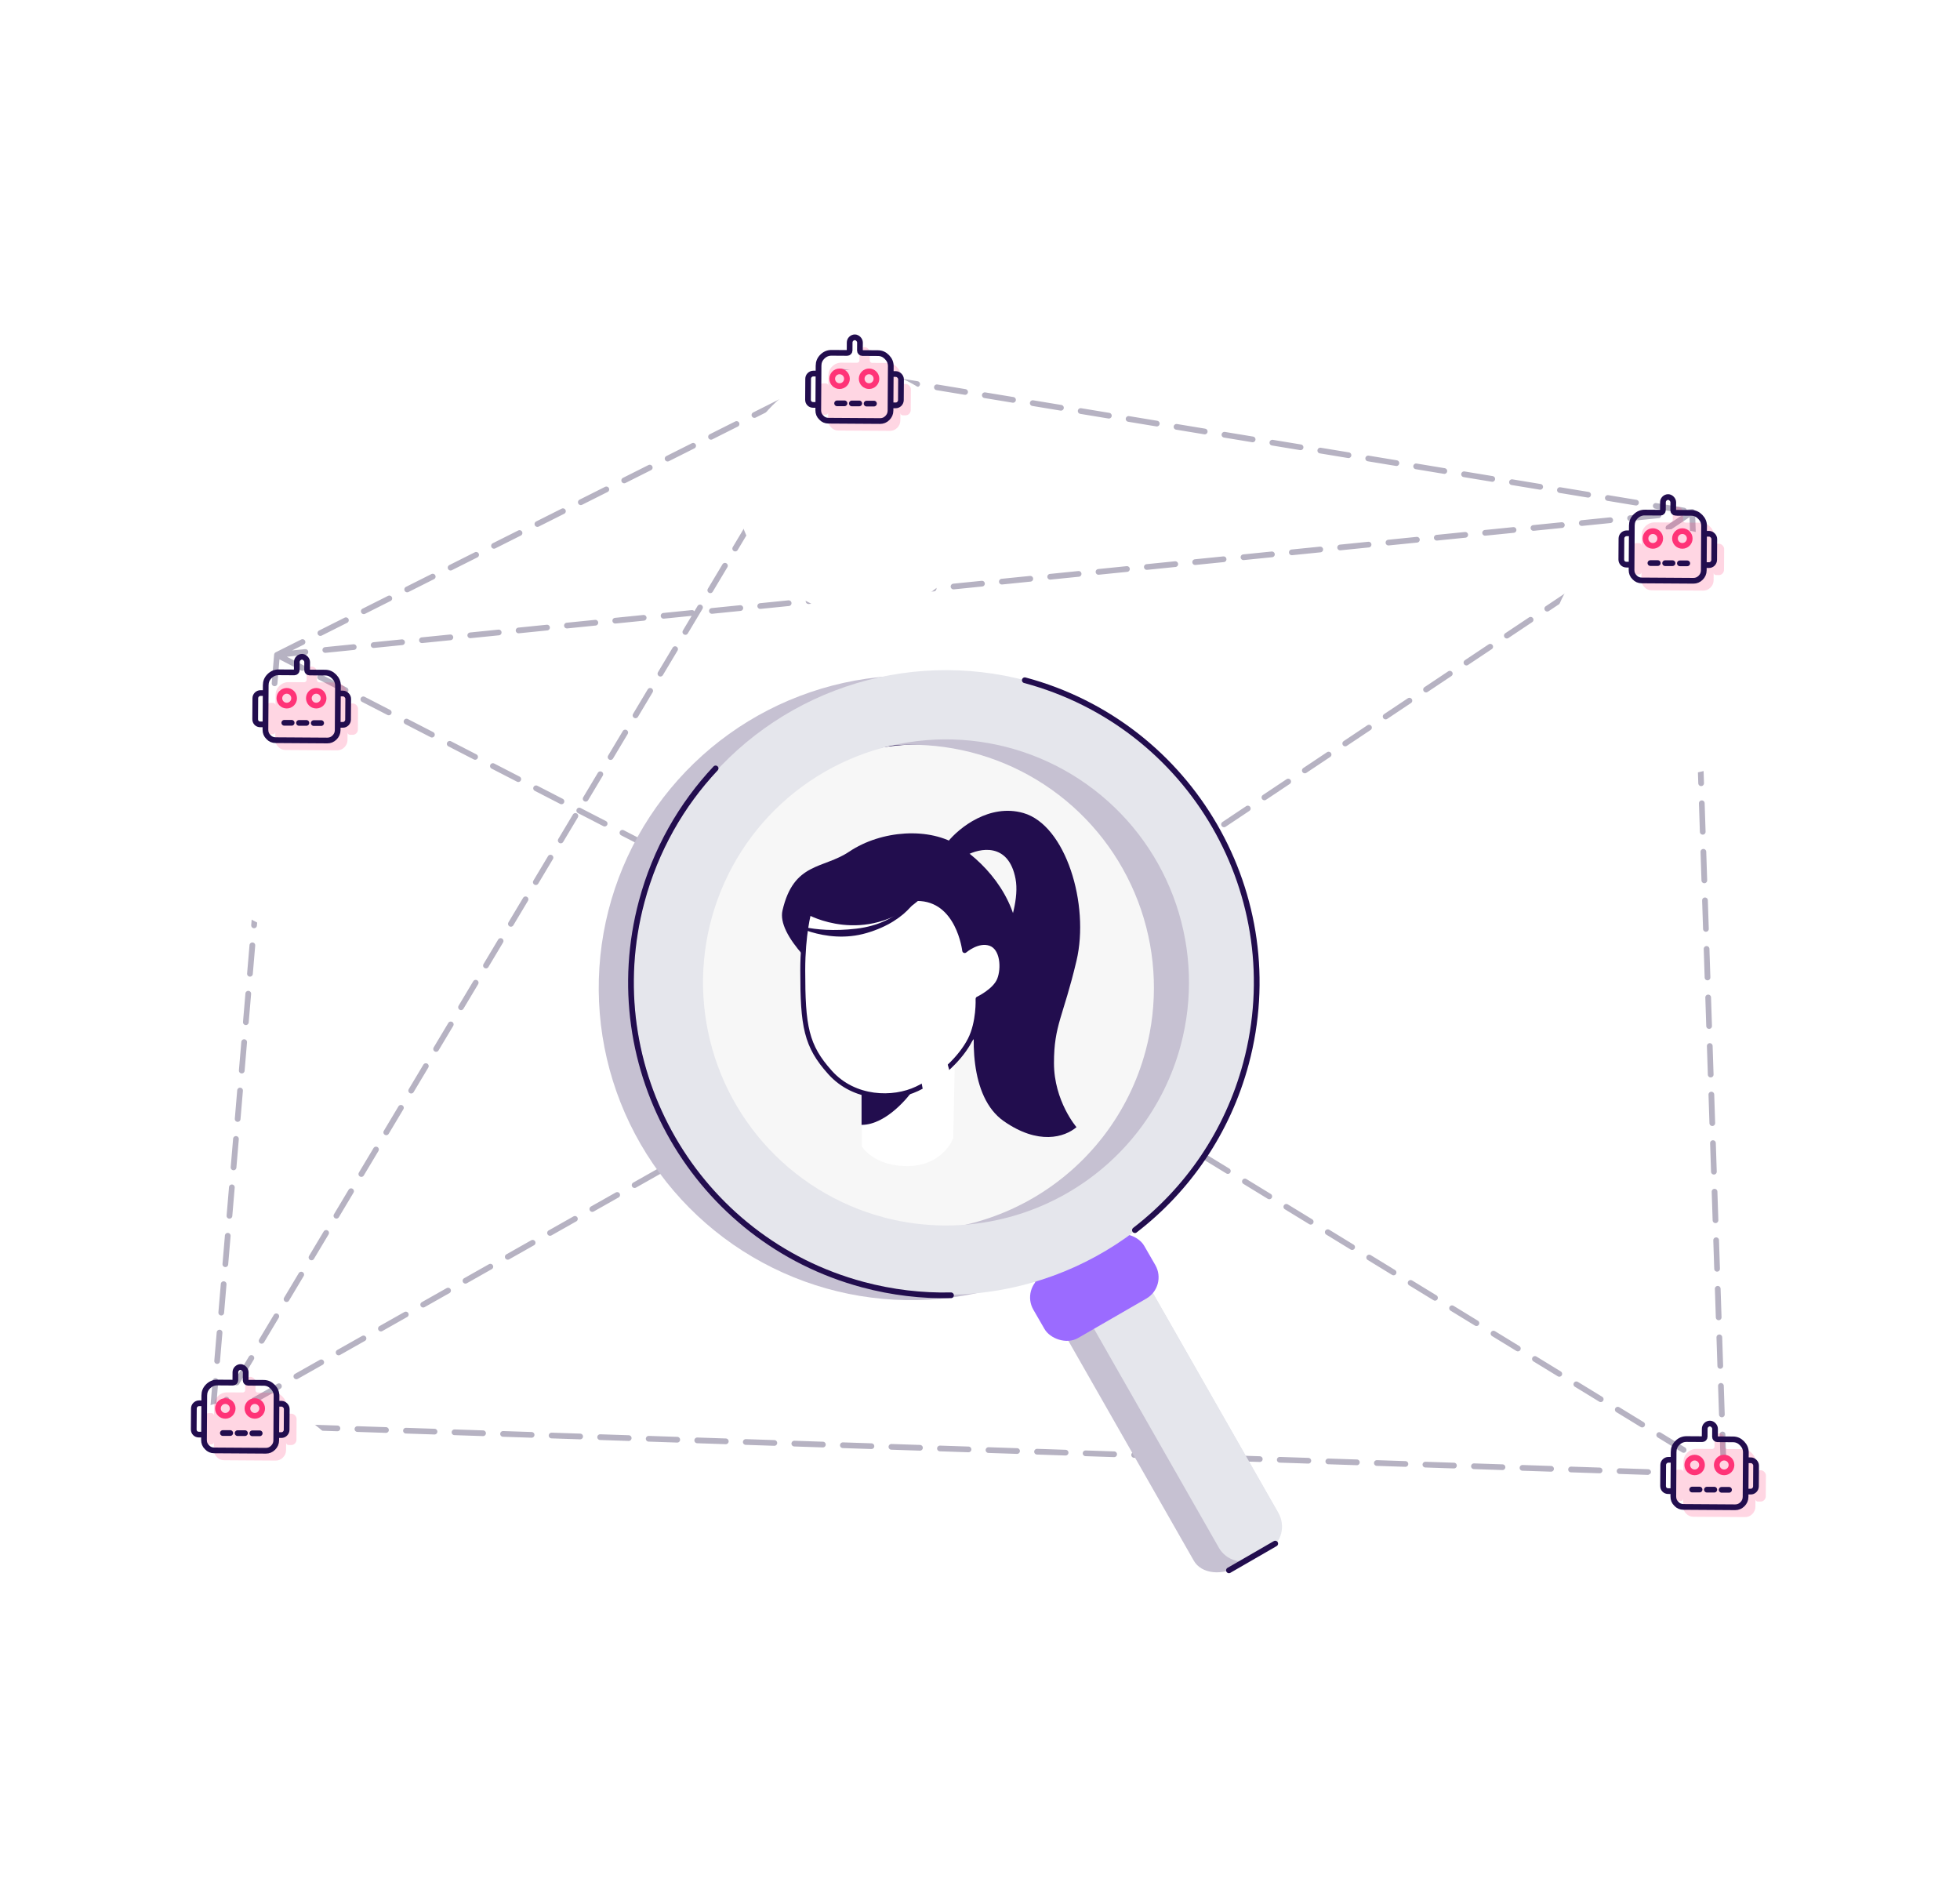 <svg width="686" height="665" viewBox="0 0 686 665" fill="none" xmlns="http://www.w3.org/2000/svg">
<path d="M96.941 229.156L74.126 498.377M96.941 229.156L294.368 130M96.941 229.156L592.278 179.135M96.941 229.156L334.207 351.33M74.126 498.377L294.368 130M74.126 498.377L603.345 516M74.126 498.377L334.207 351.33M294.368 130L592.278 179.135M592.278 179.135L334.207 351.33M592.278 179.135L603.345 516M334.207 351.33L603.345 516" stroke="#B6B2C2" stroke-width="2" stroke-miterlimit="16" stroke-linecap="round" stroke-linejoin="round" stroke-dasharray="10 7"/>
<g filter="url(#filter0_d_91_64662)">
<rect x="43" y="451.847" width="85.997" height="85.997" rx="42.998" fill="white"/>
</g>
<path opacity="0.2" d="M71.3 496.305C71.303 495.849 71.476 495.393 71.816 495.052C72.157 494.712 72.61 494.486 73.118 494.49L74.079 494.496C74.546 494.499 74.922 494.88 74.918 495.347L74.858 504.62C74.855 505.087 74.474 505.463 74.007 505.46L73.047 505.454C72.539 505.451 72.088 505.277 71.752 504.932C71.416 504.587 71.249 504.129 71.253 503.615L71.3 496.305ZM95.74 487.339C96.981 487.347 97.994 487.811 98.891 488.73C99.788 489.65 100.233 490.681 100.224 491.937L100.123 507.47C100.117 508.498 99.716 509.352 99.034 510.033C98.296 510.77 97.447 511.107 96.488 511.101L78.429 510.983C77.413 510.977 76.569 510.629 75.896 509.882C75.167 509.192 74.834 508.333 74.841 507.305L74.942 491.772C74.95 490.516 75.352 489.491 76.261 488.583C77.17 487.675 78.245 487.225 79.486 487.233L84.962 487.269C85.428 487.272 85.809 486.896 85.812 486.429L85.831 483.62C85.834 483.163 86.006 482.707 86.347 482.367C86.688 482.026 87.141 481.801 87.649 481.804C88.1 481.807 88.55 482.038 88.886 482.383C89.223 482.728 89.446 483.186 89.443 483.643L89.424 486.452C89.421 486.919 89.797 487.3 90.264 487.303L95.74 487.339ZM102.012 494.702C102.464 494.705 102.914 494.936 103.25 495.281C103.587 495.626 103.809 496.084 103.806 496.541L103.759 503.85C103.755 504.364 103.527 504.82 103.186 505.16C102.845 505.501 102.392 505.669 101.941 505.666L100.981 505.66C100.514 505.657 100.138 505.276 100.141 504.809L100.201 495.535C100.204 495.068 100.585 494.692 101.052 494.695L102.012 494.702Z" fill="#FF3377"/>
<path d="M80.579 501.466L77.999 501.466M85.738 501.501L83.158 501.501M90.898 501.56L88.318 501.56M67.861 492.866C67.864 492.409 68.036 491.953 68.377 491.613C68.718 491.272 69.171 491.047 69.679 491.05L70.639 491.056C71.106 491.059 71.482 491.44 71.479 491.907L71.419 501.181C71.416 501.648 71.035 502.024 70.568 502.021L69.607 502.014C69.099 502.011 68.649 501.837 68.313 501.492C67.976 501.147 67.81 500.689 67.813 500.175L67.861 492.866ZM92.299 483.899C93.541 483.907 94.554 484.371 95.451 485.29C96.348 486.21 96.793 487.241 96.784 488.497L96.683 504.03C96.677 505.058 96.276 505.912 95.594 506.593C94.856 507.331 94.007 507.668 93.048 507.661L74.989 507.544C73.973 507.537 73.129 507.189 72.456 506.442C71.727 505.752 71.394 504.893 71.401 503.865L71.502 488.333C71.51 487.076 71.912 486.051 72.821 485.143C73.73 484.235 74.805 483.785 76.046 483.793L81.522 483.829C81.988 483.832 82.369 483.456 82.373 482.989L82.391 480.18C82.394 479.723 82.566 479.267 82.907 478.927C83.248 478.586 83.701 478.361 84.209 478.364C84.66 478.367 85.11 478.599 85.446 478.943C85.783 479.288 86.006 479.747 86.003 480.203L85.984 483.013C85.981 483.48 86.357 483.861 86.824 483.864L92.299 483.899ZM98.573 491.215C99.024 491.218 99.474 491.449 99.811 491.794C100.147 492.139 100.37 492.597 100.367 493.054L100.319 500.364C100.316 500.878 100.087 501.333 99.746 501.673C99.405 502.014 98.953 502.182 98.501 502.179L97.541 502.173C97.074 502.17 96.698 501.789 96.701 501.322L96.761 492.049C96.764 491.582 97.145 491.206 97.612 491.209L98.573 491.215Z" stroke="#220D4E" stroke-width="2" stroke-linecap="round" stroke-linejoin="round"/>
<circle cx="78.858" cy="492.866" r="2.58" stroke="#FF3377" stroke-width="2"/>
<circle cx="89.18" cy="492.866" r="2.58" stroke="#FF3377" stroke-width="2"/>
<g filter="url(#filter1_d_91_64662)">
<rect x="64.241" y="203.056" width="85.997" height="85.997" rx="42.998" fill="white"/>
</g>
<path opacity="0.2" d="M92.803 247.774C92.806 247.318 92.978 246.862 93.319 246.521C93.66 246.181 94.113 245.955 94.621 245.959L95.582 245.965C96.048 245.968 96.424 246.349 96.421 246.816L96.361 256.089C96.358 256.556 95.977 256.932 95.51 256.929L94.55 256.923C94.042 256.92 93.591 256.746 93.255 256.401C92.919 256.056 92.752 255.598 92.756 255.084L92.803 247.774ZM117.242 238.808C118.484 238.816 119.497 239.28 120.394 240.199C121.291 241.119 121.736 242.15 121.727 243.406L121.626 258.939C121.619 259.967 121.219 260.821 120.537 261.502C119.799 262.239 118.95 262.576 117.991 262.57L99.932 262.452C98.916 262.446 98.072 262.098 97.399 261.351C96.67 260.661 96.337 259.802 96.344 258.774L96.445 243.241C96.453 241.985 96.855 240.96 97.764 240.052C98.672 239.144 99.748 238.694 100.989 238.702L106.464 238.738C106.931 238.741 107.312 238.365 107.315 237.898L107.334 235.089C107.337 234.632 107.509 234.176 107.85 233.836C108.191 233.495 108.644 233.27 109.152 233.273C109.603 233.276 110.053 233.507 110.389 233.852C110.726 234.197 110.949 234.655 110.946 235.112L110.927 237.921C110.924 238.388 111.3 238.769 111.767 238.772L117.242 238.808ZM123.515 246.171C123.967 246.174 124.417 246.405 124.753 246.75C125.09 247.095 125.312 247.553 125.309 248.01L125.262 255.319C125.258 255.833 125.03 256.289 124.689 256.629C124.348 256.97 123.895 257.138 123.444 257.135L122.483 257.129C122.017 257.126 121.64 256.745 121.643 256.278L121.704 247.004C121.707 246.537 122.088 246.161 122.555 246.164L123.515 246.171Z" fill="#FF3377"/>
<path d="M102.081 252.934L99.501 252.934M107.241 252.97L104.661 252.97M112.401 253.029L109.821 253.029M89.364 244.334C89.367 243.878 89.539 243.422 89.88 243.081C90.221 242.741 90.674 242.516 91.182 242.519L92.142 242.525C92.609 242.528 92.985 242.909 92.982 243.376L92.922 252.649C92.918 253.116 92.537 253.493 92.071 253.489L91.11 253.483C90.602 253.48 90.152 253.306 89.816 252.961C89.479 252.616 89.313 252.158 89.316 251.644L89.364 244.334ZM113.802 235.368C115.044 235.376 116.057 235.84 116.954 236.759C117.851 237.679 118.295 238.71 118.287 239.966L118.186 255.499C118.179 256.527 117.779 257.381 117.097 258.062C116.359 258.799 115.51 259.136 114.55 259.13L96.492 259.012C95.476 259.006 94.631 258.658 93.959 257.911C93.23 257.221 92.897 256.362 92.903 255.334L93.005 239.801C93.013 238.545 93.415 237.52 94.324 236.612C95.233 235.704 96.308 235.254 97.549 235.262L103.024 235.298C103.491 235.301 103.872 234.925 103.875 234.458L103.894 231.649C103.897 231.192 104.069 230.736 104.41 230.396C104.751 230.055 105.204 229.83 105.712 229.833C106.163 229.836 106.613 230.067 106.949 230.412C107.286 230.757 107.508 231.215 107.506 231.672L107.487 234.481C107.484 234.948 107.86 235.329 108.327 235.332L113.802 235.368ZM120.076 242.684C120.527 242.687 120.977 242.918 121.313 243.263C121.65 243.608 121.873 244.066 121.87 244.523L121.822 251.832C121.819 252.346 121.59 252.802 121.249 253.142C120.908 253.483 120.456 253.651 120.004 253.648L119.044 253.642C118.577 253.639 118.201 253.258 118.204 252.791L118.264 243.517C118.267 243.05 118.648 242.674 119.115 242.677L120.076 242.684Z" stroke="#220D4E" stroke-width="2" stroke-linecap="round" stroke-linejoin="round"/>
<circle cx="100.361" cy="244.335" r="2.58" stroke="#FF3377" stroke-width="2"/>
<circle cx="110.682" cy="244.335" r="2.58" stroke="#FF3377" stroke-width="2"/>
<g filter="url(#filter2_d_91_64662)">
<rect x="257.736" y="91.26" width="85.997" height="85.997" rx="42.998" fill="white"/>
</g>
<path opacity="0.2" d="M286.294 135.978C286.297 135.521 286.47 135.065 286.811 134.725C287.151 134.384 287.604 134.159 288.112 134.162L289.073 134.168C289.54 134.171 289.916 134.552 289.913 135.019L289.852 144.293C289.849 144.76 289.468 145.136 289.001 145.133L288.041 145.126C287.533 145.123 287.083 144.949 286.746 144.604C286.41 144.259 286.243 143.801 286.247 143.287L286.294 135.978ZM310.734 127.011C311.975 127.019 312.988 127.483 313.885 128.402C314.782 129.322 315.227 130.353 315.219 131.609L315.117 147.142C315.111 148.17 314.71 149.024 314.028 149.705C313.29 150.442 312.441 150.779 311.482 150.773L293.423 150.656C292.407 150.649 291.563 150.301 290.89 149.554C290.161 148.864 289.828 148.005 289.835 146.977L289.936 131.444C289.944 130.188 290.346 129.163 291.255 128.255C292.164 127.347 293.239 126.897 294.481 126.905L299.956 126.941C300.423 126.944 300.804 126.568 300.807 126.101L300.825 123.292C300.828 122.835 301 122.379 301.341 122.039C301.682 121.698 302.135 121.473 302.643 121.476C303.094 121.479 303.544 121.71 303.881 122.055C304.217 122.4 304.44 122.858 304.437 123.315L304.418 126.124C304.415 126.591 304.792 126.972 305.258 126.975L310.734 127.011ZM317.007 134.374C317.458 134.377 317.908 134.608 318.244 134.953C318.581 135.298 318.804 135.756 318.801 136.213L318.753 143.522C318.75 144.036 318.521 144.492 318.18 144.832C317.839 145.173 317.387 145.341 316.935 145.338L315.975 145.332C315.508 145.329 315.132 144.948 315.135 144.481L315.195 135.207C315.198 134.74 315.579 134.364 316.046 134.367L317.007 134.374Z" fill="#FF3377"/>
<path d="M295.571 141.138L292.991 141.138M300.73 141.173L298.151 141.173M305.89 141.232L303.31 141.232M282.853 132.538C282.856 132.081 283.028 131.625 283.369 131.285C283.71 130.944 284.163 130.719 284.671 130.722L285.631 130.728C286.098 130.732 286.474 131.113 286.471 131.579L286.411 140.853C286.408 141.32 286.027 141.696 285.56 141.693L284.599 141.687C284.092 141.683 283.641 141.509 283.305 141.164C282.968 140.819 282.802 140.361 282.805 139.847L282.853 132.538ZM307.292 123.571C308.533 123.58 309.546 124.043 310.443 124.963C311.34 125.882 311.785 126.913 311.777 128.169L311.675 143.702C311.669 144.73 311.268 145.584 310.586 146.265C309.848 147.003 308.999 147.34 308.04 147.334L289.981 147.216C288.965 147.209 288.121 146.861 287.448 146.114C286.719 145.424 286.386 144.565 286.393 143.538L286.494 128.005C286.502 126.748 286.904 125.723 287.813 124.815C288.722 123.907 289.797 123.457 291.039 123.466L296.514 123.501C296.981 123.504 297.362 123.128 297.365 122.661L297.383 119.852C297.386 119.395 297.558 118.939 297.899 118.599C298.24 118.258 298.693 118.033 299.201 118.036C299.652 118.039 300.102 118.271 300.439 118.615C300.775 118.96 300.998 119.419 300.995 119.875L300.976 122.685C300.973 123.152 301.349 123.533 301.816 123.536L307.292 123.571ZM313.565 130.887C314.016 130.89 314.466 131.121 314.803 131.466C315.139 131.811 315.362 132.269 315.359 132.726L315.311 140.036C315.308 140.55 315.079 141.005 314.738 141.345C314.397 141.686 313.945 141.854 313.493 141.851L312.533 141.845C312.066 141.842 311.69 141.461 311.693 140.994L311.753 131.721C311.756 131.254 312.137 130.878 312.604 130.881L313.565 130.887Z" stroke="#220D4E" stroke-width="2" stroke-linecap="round" stroke-linejoin="round"/>
<circle cx="293.852" cy="132.538" r="2.58" stroke="#FF3377" stroke-width="2"/>
<circle cx="304.173" cy="132.538" r="2.58" stroke="#FF3377" stroke-width="2"/>
<g filter="url(#filter3_d_91_64662)">
<rect x="542.385" y="147.158" width="85.997" height="85.997" rx="42.998" fill="white"/>
</g>
<path opacity="0.2" d="M570.944 191.876C570.947 191.419 571.119 190.963 571.46 190.623C571.801 190.283 572.254 190.057 572.762 190.06L573.722 190.067C574.189 190.07 574.565 190.451 574.562 190.918L574.502 200.191C574.499 200.658 574.118 201.034 573.651 201.031L572.69 201.025C572.182 201.021 571.732 200.847 571.396 200.502C571.059 200.157 570.893 199.7 570.896 199.186L570.944 191.876ZM595.383 182.91C596.625 182.918 597.637 183.381 598.534 184.301C599.431 185.22 599.876 186.251 599.868 187.508L599.767 203.04C599.76 204.068 599.359 204.922 598.678 205.603C597.939 206.341 597.091 206.678 596.131 206.672L578.072 206.554C577.056 206.547 576.212 206.199 575.54 205.452C574.811 204.762 574.478 203.904 574.484 202.876L574.585 187.343C574.594 186.086 574.995 185.061 575.904 184.153C576.813 183.245 577.888 182.796 579.13 182.804L584.605 182.839C585.072 182.842 585.453 182.466 585.456 181.999L585.474 179.19C585.477 178.733 585.65 178.277 585.99 177.937C586.331 177.597 586.784 177.371 587.292 177.374C587.744 177.377 588.194 177.609 588.53 177.954C588.866 178.298 589.089 178.757 589.086 179.214L589.068 182.023C589.065 182.49 589.441 182.871 589.908 182.874L595.383 182.91ZM601.656 190.272C602.107 190.275 602.557 190.506 602.894 190.851C603.23 191.196 603.453 191.654 603.45 192.111L603.402 199.421C603.399 199.935 603.17 200.39 602.829 200.731C602.489 201.071 602.036 201.239 601.585 201.237L600.624 201.23C600.157 201.227 599.781 200.846 599.784 200.379L599.845 191.106C599.848 190.639 600.229 190.263 600.696 190.266L601.656 190.272Z" fill="#FF3377"/>
<path d="M580.22 197.036L577.64 197.036M585.38 197.072L582.8 197.072M590.54 197.13L587.96 197.13M567.502 188.436C567.505 187.979 567.678 187.524 568.019 187.183C568.359 186.843 568.812 186.617 569.32 186.621L570.281 186.627C570.748 186.63 571.124 187.011 571.121 187.478L571.06 196.751C571.057 197.218 570.676 197.594 570.209 197.591L569.249 197.585C568.741 197.582 568.291 197.407 567.954 197.063C567.618 196.718 567.451 196.26 567.455 195.746L567.502 188.436ZM591.941 179.47C593.183 179.478 594.195 179.941 595.092 180.861C595.989 181.781 596.434 182.811 596.426 184.068L596.325 199.601C596.318 200.629 595.917 201.483 595.236 202.163C594.497 202.901 593.649 203.238 592.689 203.232L574.63 203.114C573.614 203.108 572.77 202.76 572.098 202.013C571.369 201.323 571.035 200.464 571.042 199.436L571.143 183.903C571.152 182.647 571.553 181.621 572.462 180.714C573.371 179.806 574.446 179.356 575.688 179.364L581.163 179.4C581.63 179.403 582.011 179.027 582.014 178.56L582.032 175.75C582.035 175.294 582.208 174.838 582.548 174.497C582.889 174.157 583.342 173.931 583.85 173.935C584.302 173.938 584.752 174.169 585.088 174.514C585.424 174.859 585.647 175.317 585.644 175.774L585.626 178.583C585.623 179.05 585.999 179.431 586.466 179.434L591.941 179.47ZM598.214 186.785C598.666 186.788 599.116 187.02 599.452 187.365C599.788 187.709 600.011 188.168 600.008 188.625L599.961 195.934C599.957 196.448 599.729 196.903 599.388 197.244C599.047 197.584 598.594 197.753 598.143 197.75L597.182 197.744C596.715 197.74 596.339 197.359 596.342 196.893L596.403 187.619C596.406 187.152 596.787 186.776 597.254 186.779L598.214 186.785Z" stroke="#220D4E" stroke-width="2" stroke-linecap="round" stroke-linejoin="round"/>
<circle cx="578.502" cy="188.437" r="2.58" stroke="#FF3377" stroke-width="2"/>
<circle cx="588.822" cy="188.437" r="2.58" stroke="#FF3377" stroke-width="2"/>
<g filter="url(#filter4_d_91_64662)">
<rect x="557.004" y="471.367" width="85.997" height="85.997" rx="42.998" fill="white"/>
</g>
<path opacity="0.2" d="M585.567 516.085C585.57 515.628 585.742 515.172 586.083 514.832C586.424 514.491 586.877 514.266 587.385 514.269L588.345 514.275C588.812 514.278 589.188 514.659 589.185 515.126L589.125 524.4C589.122 524.867 588.741 525.243 588.274 525.24L587.313 525.233C586.805 525.23 586.355 525.056 586.019 524.711C585.682 524.366 585.516 523.908 585.519 523.394L585.567 516.085ZM610.006 507.118C611.248 507.126 612.26 507.59 613.157 508.509C614.054 509.429 614.499 510.46 614.491 511.716L614.39 527.249C614.383 528.277 613.983 529.131 613.301 529.812C612.562 530.55 611.714 530.887 610.754 530.88L592.695 530.763C591.679 530.756 590.835 530.408 590.163 529.661C589.434 528.971 589.101 528.112 589.107 527.084L589.208 511.552C589.217 510.295 589.618 509.27 590.527 508.362C591.436 507.454 592.511 507.004 593.753 507.012L599.228 507.048C599.695 507.051 600.076 506.675 600.079 506.208L600.097 503.399C600.1 502.942 600.273 502.486 600.614 502.146C600.954 501.805 601.407 501.58 601.915 501.583C602.367 501.586 602.817 501.818 603.153 502.162C603.489 502.507 603.712 502.966 603.709 503.422L603.691 506.232C603.688 506.699 604.064 507.08 604.531 507.083L610.006 507.118ZM616.279 514.481C616.73 514.484 617.18 514.715 617.517 515.06C617.853 515.405 618.076 515.863 618.073 516.32L618.025 523.63C618.022 524.144 617.793 524.599 617.452 524.939C617.112 525.28 616.659 525.448 616.208 525.445L615.247 525.439C614.78 525.436 614.404 525.055 614.407 524.588L614.468 515.315C614.471 514.848 614.852 514.472 615.319 514.475L616.279 514.481Z" fill="#FF3377"/>
<path d="M594.843 521.245L592.263 521.245M600.003 521.28L597.423 521.28M605.163 521.339L602.583 521.339M582.126 512.645C582.128 512.188 582.301 511.732 582.642 511.392C582.982 511.052 583.435 510.826 583.943 510.829L584.904 510.836C585.371 510.839 585.747 511.22 585.744 511.687L585.683 520.96C585.68 521.427 585.299 521.803 584.832 521.8L583.872 521.794C583.364 521.79 582.914 521.616 582.577 521.271C582.241 520.927 582.075 520.469 582.078 519.955L582.126 512.645ZM606.564 503.679C607.806 503.687 608.818 504.15 609.715 505.07C610.612 505.989 611.057 507.02 611.049 508.277L610.948 523.809C610.941 524.837 610.54 525.691 609.859 526.372C609.12 527.11 608.272 527.447 607.312 527.441L589.253 527.323C588.237 527.316 587.393 526.968 586.721 526.221C585.992 525.531 585.659 524.673 585.665 523.645L585.766 508.112C585.775 506.855 586.176 505.83 587.085 504.922C587.994 504.015 589.069 503.565 590.311 503.573L595.786 503.608C596.253 503.611 596.634 503.235 596.637 502.768L596.655 499.959C596.658 499.502 596.831 499.047 597.172 498.706C597.512 498.366 597.965 498.14 598.473 498.144C598.925 498.146 599.375 498.378 599.711 498.723C600.047 499.067 600.27 499.526 600.267 499.983L600.249 502.792C600.246 503.259 600.622 503.64 601.089 503.643L606.564 503.679ZM612.837 510.994C613.289 510.997 613.739 511.228 614.075 511.573C614.412 511.918 614.634 512.376 614.631 512.833L614.584 520.143C614.58 520.657 614.352 521.112 614.011 521.453C613.67 521.793 613.217 521.961 612.766 521.959L611.805 521.952C611.338 521.949 610.962 521.568 610.965 521.101L611.026 511.828C611.029 511.361 611.41 510.985 611.877 510.988L612.837 510.994Z" stroke="#220D4E" stroke-width="2" stroke-linecap="round" stroke-linejoin="round"/>
<circle cx="593.125" cy="512.645" r="2.58" stroke="#FF3377" stroke-width="2"/>
<circle cx="603.445" cy="512.645" r="2.58" stroke="#FF3377" stroke-width="2"/>
<path d="M412.977 349.869C412.977 399.723 372.572 440.137 322.73 440.137C272.888 440.137 232.483 399.723 232.483 349.869C232.483 300.016 272.888 259.602 322.73 259.602C372.572 259.602 412.977 300.016 412.977 349.869Z" fill="#F7F7F7" stroke="#220D4E" stroke-width="1.726"/>
<path d="M331.789 294.506C335.63 289.754 346.283 281.1 358.17 284.497C373.028 288.743 381.43 316.483 376.774 336.197C372.118 355.912 368.89 358.641 368.89 371.986C368.89 385.331 376.774 394.43 376.774 394.43C372.594 397.969 363.432 400.8 351.303 392.307C339.174 383.815 339.78 361.822 342.206 349.846C344.935 342.465 357.867 320.407 355.441 307.547C353.015 294.687 342.907 296.73 338.157 299.358L331.789 294.506Z" fill="#220D4E"/>
<path d="M297.195 298.038C288.11 304.142 277.792 301.621 273.873 318.606C269.954 335.59 330.047 373.267 335.701 368.347C342.769 362.196 356.371 349.39 356.654 332.557C356.938 315.725 345.982 302.876 335.701 296.08C325.42 289.283 308.439 290.483 297.195 298.038Z" fill="#220D4E"/>
<path d="M301.625 377.71L301.625 401.093C301.625 401.093 305.802 408.275 317.971 408.049C330.14 407.823 333.628 398.319 333.628 398.319L334.813 341.249L301.625 377.71Z" fill="white"/>
<path d="M326.436 362.289C323.291 372.813 323.107 375.979 319.404 381.674C318.532 383.015 310.477 393.631 301.544 393.631L301.544 377.47C303.386 378.088 306.915 380.943 310.477 379.235C313.327 377.869 321.389 369.885 326.436 362.289Z" fill="#220D4E"/>
<path d="M346.667 330.151C342.321 328.565 337.642 332.629 337.642 332.629C337.642 332.629 335.545 314.405 320.97 314.405C302.493 330.151 283.087 319.258 283.087 319.258C283.087 319.258 280.964 326.784 280.964 339.579C280.964 359.153 282.106 365.948 290.562 375.331C299.019 384.714 312.532 385.016 320.97 381.001C329.409 376.986 336.423 369.984 339.555 363.838C342.687 357.692 342.321 349.57 342.321 349.57C342.321 349.57 348.247 346.796 349.828 342.833C351.408 338.87 351.013 331.736 346.667 330.151Z" fill="white" stroke="#220D4E" stroke-width="1.726" stroke-miterlimit="10" stroke-linecap="round" stroke-linejoin="round"/>
<path d="M324.145 387.221L321.774 374.936L329.676 365.424L332.837 376.521L324.145 387.221Z" fill="white"/>
<path d="M299.692 324.975C315.577 323.124 321.782 312.474 323.229 307.993C322.988 312.638 318.13 322.155 303.331 326.491C288.532 330.827 275.413 322.526 275.413 322.526C275.413 322.526 283.807 326.825 299.692 324.975Z" fill="#220D4E"/>
<path d="M357.228 432.408L380.08 419.057C380.501 418.811 380.953 418.629 381.408 418.519C381.864 418.409 382.316 418.375 382.737 418.419C383.159 418.462 383.542 418.582 383.865 418.772C384.188 418.962 384.445 419.218 384.62 419.525L447.112 529.053C448.388 531.29 448.395 534.147 447.131 536.995C445.867 539.843 443.435 542.449 440.37 544.239L434.208 547.839C431.143 549.629 427.697 550.458 424.627 550.141C421.558 549.825 419.116 548.391 417.84 546.153L355.339 436.61C354.991 435.988 354.995 435.196 355.349 434.408C355.703 433.621 356.378 432.901 357.228 432.408Z" fill="#C6C1D2"/>
<path d="M366.302 430.561L382.57 421.058C383.175 420.704 383.893 420.607 384.566 420.787C385.239 420.968 385.813 421.411 386.16 422.02L447.454 529.447C448.706 531.642 449.04 534.252 448.383 536.705C447.725 539.158 446.131 541.252 443.949 542.526L439.562 545.089C437.381 546.363 434.792 546.714 432.364 546.063C429.936 545.412 427.869 543.814 426.617 541.62L365.327 434.2C364.98 433.591 364.887 432.867 365.069 432.187C365.252 431.507 365.694 430.926 366.299 430.572L366.302 430.561Z" fill="#E5E6EC"/>
<rect x="357.382" y="450.868" width="44.775" height="24.991" rx="8.6" transform="rotate(-30 357.382 450.868)" fill="#9B6BFF"/>
<path d="M347.109 240.102C326.23 234.511 304.162 235.237 283.696 242.187C263.229 249.138 245.283 262.002 232.127 279.151C218.972 296.301 211.196 316.966 209.785 338.535C208.374 360.103 213.389 381.606 224.198 400.323C235.007 419.041 251.123 434.134 270.509 443.692C289.895 453.251 311.68 456.846 333.11 454.024C354.539 451.202 374.651 442.089 390.901 427.837C407.151 413.585 418.811 394.835 424.405 373.957C428.12 360.093 429.068 345.632 427.194 331.402C425.319 317.171 420.66 303.449 413.483 291.019C406.305 278.589 396.749 267.695 385.36 258.958C373.972 250.222 360.974 243.814 347.109 240.102ZM296.813 427.808C280.565 423.454 265.973 414.38 254.883 401.734C243.792 389.087 236.7 373.436 234.505 356.759C232.309 340.082 235.108 323.128 242.548 308.042C249.988 292.956 261.734 280.414 276.301 272.004C290.868 263.593 307.603 259.692 324.388 260.792C341.172 261.892 357.254 267.945 370.599 278.185C383.944 288.424 393.953 302.392 399.36 318.32C404.766 334.248 405.329 351.422 400.975 367.67C398.09 378.464 393.107 388.584 386.309 397.452C379.511 406.319 371.033 413.761 361.359 419.35C351.684 424.94 341.003 428.569 329.926 430.029C318.848 431.489 307.591 430.752 296.799 427.86L296.813 427.808Z" fill="#C6C1D2"/>
<path d="M359.382 238.224C338.503 232.629 316.435 233.352 295.967 240.3C275.498 247.248 257.55 260.109 244.392 277.258C231.233 294.406 223.455 315.072 222.042 336.641C220.628 358.21 225.642 379.714 236.449 398.433C247.257 417.152 263.373 432.246 282.759 441.807C302.145 451.367 323.931 454.964 345.361 452.142C366.792 449.321 386.904 440.208 403.155 425.956C419.406 411.704 431.067 392.953 436.661 372.075C444.163 344.077 440.236 314.246 425.743 289.144C411.25 264.042 387.38 245.726 359.382 238.224ZM309.087 425.93C292.839 421.576 278.247 412.502 267.156 399.856C256.065 387.209 248.974 371.558 246.778 354.881C244.583 338.204 247.382 321.25 254.821 306.164C262.261 291.078 274.007 278.536 288.575 270.126C303.142 261.716 319.876 257.814 336.661 258.914C353.446 260.014 369.528 266.067 382.872 276.307C396.217 286.547 406.226 300.514 411.633 316.442C417.04 332.37 417.602 349.544 413.249 365.792C410.359 376.581 405.372 386.695 398.573 395.557C391.775 404.419 383.297 411.855 373.624 417.44C363.951 423.025 353.273 426.65 342.199 428.109C331.126 429.567 319.873 428.829 309.084 425.939L309.087 425.93Z" fill="#E5E6EC"/>
<path d="M358.681 238.036C417.086 253.686 451.745 313.718 436.096 372.122C429.631 396.249 415.591 416.325 397.221 430.475M250.46 268.893C238.506 281.623 229.432 297.403 224.596 315.451C208.947 373.855 243.606 433.887 302.01 449.536C312.323 452.299 322.687 453.494 332.849 453.266" stroke="#220D4E" stroke-width="2" stroke-linecap="round" stroke-linejoin="round"/>
<path d="M430.129 549.509L446.331 540.155" stroke="#220D4E" stroke-width="2" stroke-linecap="round" stroke-linejoin="round"/>
<defs>
<filter id="filter0_d_91_64662" x="17.635" y="451.847" width="136.728" height="149.41" filterUnits="userSpaceOnUse" color-interpolation-filters="sRGB">
<feFlood flood-opacity="0" result="BackgroundImageFix"/>
<feColorMatrix in="SourceAlpha" type="matrix" values="0 0 0 0 0 0 0 0 0 0 0 0 0 0 0 0 0 0 127 0" result="hardAlpha"/>
<feOffset dy="38.048"/>
<feGaussianBlur stdDeviation="12.683"/>
<feColorMatrix type="matrix" values="0 0 0 0 0.097 0 0 0 0 0.08 0 0 0 0 0.2 0 0 0 0.06 0"/>
<feBlend mode="normal" in2="BackgroundImageFix" result="effect1_dropShadow_91_64662"/>
<feBlend mode="normal" in="SourceGraphic" in2="effect1_dropShadow_91_64662" result="shape"/>
</filter>
<filter id="filter1_d_91_64662" x="38.876" y="203.056" width="136.728" height="149.41" filterUnits="userSpaceOnUse" color-interpolation-filters="sRGB">
<feFlood flood-opacity="0" result="BackgroundImageFix"/>
<feColorMatrix in="SourceAlpha" type="matrix" values="0 0 0 0 0 0 0 0 0 0 0 0 0 0 0 0 0 0 127 0" result="hardAlpha"/>
<feOffset dy="38.048"/>
<feGaussianBlur stdDeviation="12.683"/>
<feColorMatrix type="matrix" values="0 0 0 0 0.097 0 0 0 0 0.08 0 0 0 0 0.2 0 0 0 0.06 0"/>
<feBlend mode="normal" in2="BackgroundImageFix" result="effect1_dropShadow_91_64662"/>
<feBlend mode="normal" in="SourceGraphic" in2="effect1_dropShadow_91_64662" result="shape"/>
</filter>
<filter id="filter2_d_91_64662" x="232.371" y="91.26" width="136.728" height="149.41" filterUnits="userSpaceOnUse" color-interpolation-filters="sRGB">
<feFlood flood-opacity="0" result="BackgroundImageFix"/>
<feColorMatrix in="SourceAlpha" type="matrix" values="0 0 0 0 0 0 0 0 0 0 0 0 0 0 0 0 0 0 127 0" result="hardAlpha"/>
<feOffset dy="38.048"/>
<feGaussianBlur stdDeviation="12.683"/>
<feColorMatrix type="matrix" values="0 0 0 0 0.097 0 0 0 0 0.08 0 0 0 0 0.2 0 0 0 0.06 0"/>
<feBlend mode="normal" in2="BackgroundImageFix" result="effect1_dropShadow_91_64662"/>
<feBlend mode="normal" in="SourceGraphic" in2="effect1_dropShadow_91_64662" result="shape"/>
</filter>
<filter id="filter3_d_91_64662" x="517.02" y="147.158" width="136.727" height="149.41" filterUnits="userSpaceOnUse" color-interpolation-filters="sRGB">
<feFlood flood-opacity="0" result="BackgroundImageFix"/>
<feColorMatrix in="SourceAlpha" type="matrix" values="0 0 0 0 0 0 0 0 0 0 0 0 0 0 0 0 0 0 127 0" result="hardAlpha"/>
<feOffset dy="38.048"/>
<feGaussianBlur stdDeviation="12.683"/>
<feColorMatrix type="matrix" values="0 0 0 0 0.097 0 0 0 0 0.08 0 0 0 0 0.2 0 0 0 0.06 0"/>
<feBlend mode="normal" in2="BackgroundImageFix" result="effect1_dropShadow_91_64662"/>
<feBlend mode="normal" in="SourceGraphic" in2="effect1_dropShadow_91_64662" result="shape"/>
</filter>
<filter id="filter4_d_91_64662" x="531.639" y="471.367" width="136.727" height="149.41" filterUnits="userSpaceOnUse" color-interpolation-filters="sRGB">
<feFlood flood-opacity="0" result="BackgroundImageFix"/>
<feColorMatrix in="SourceAlpha" type="matrix" values="0 0 0 0 0 0 0 0 0 0 0 0 0 0 0 0 0 0 127 0" result="hardAlpha"/>
<feOffset dy="38.048"/>
<feGaussianBlur stdDeviation="12.683"/>
<feColorMatrix type="matrix" values="0 0 0 0 0.097 0 0 0 0 0.08 0 0 0 0 0.2 0 0 0 0.06 0"/>
<feBlend mode="normal" in2="BackgroundImageFix" result="effect1_dropShadow_91_64662"/>
<feBlend mode="normal" in="SourceGraphic" in2="effect1_dropShadow_91_64662" result="shape"/>
</filter>
</defs>
</svg>
